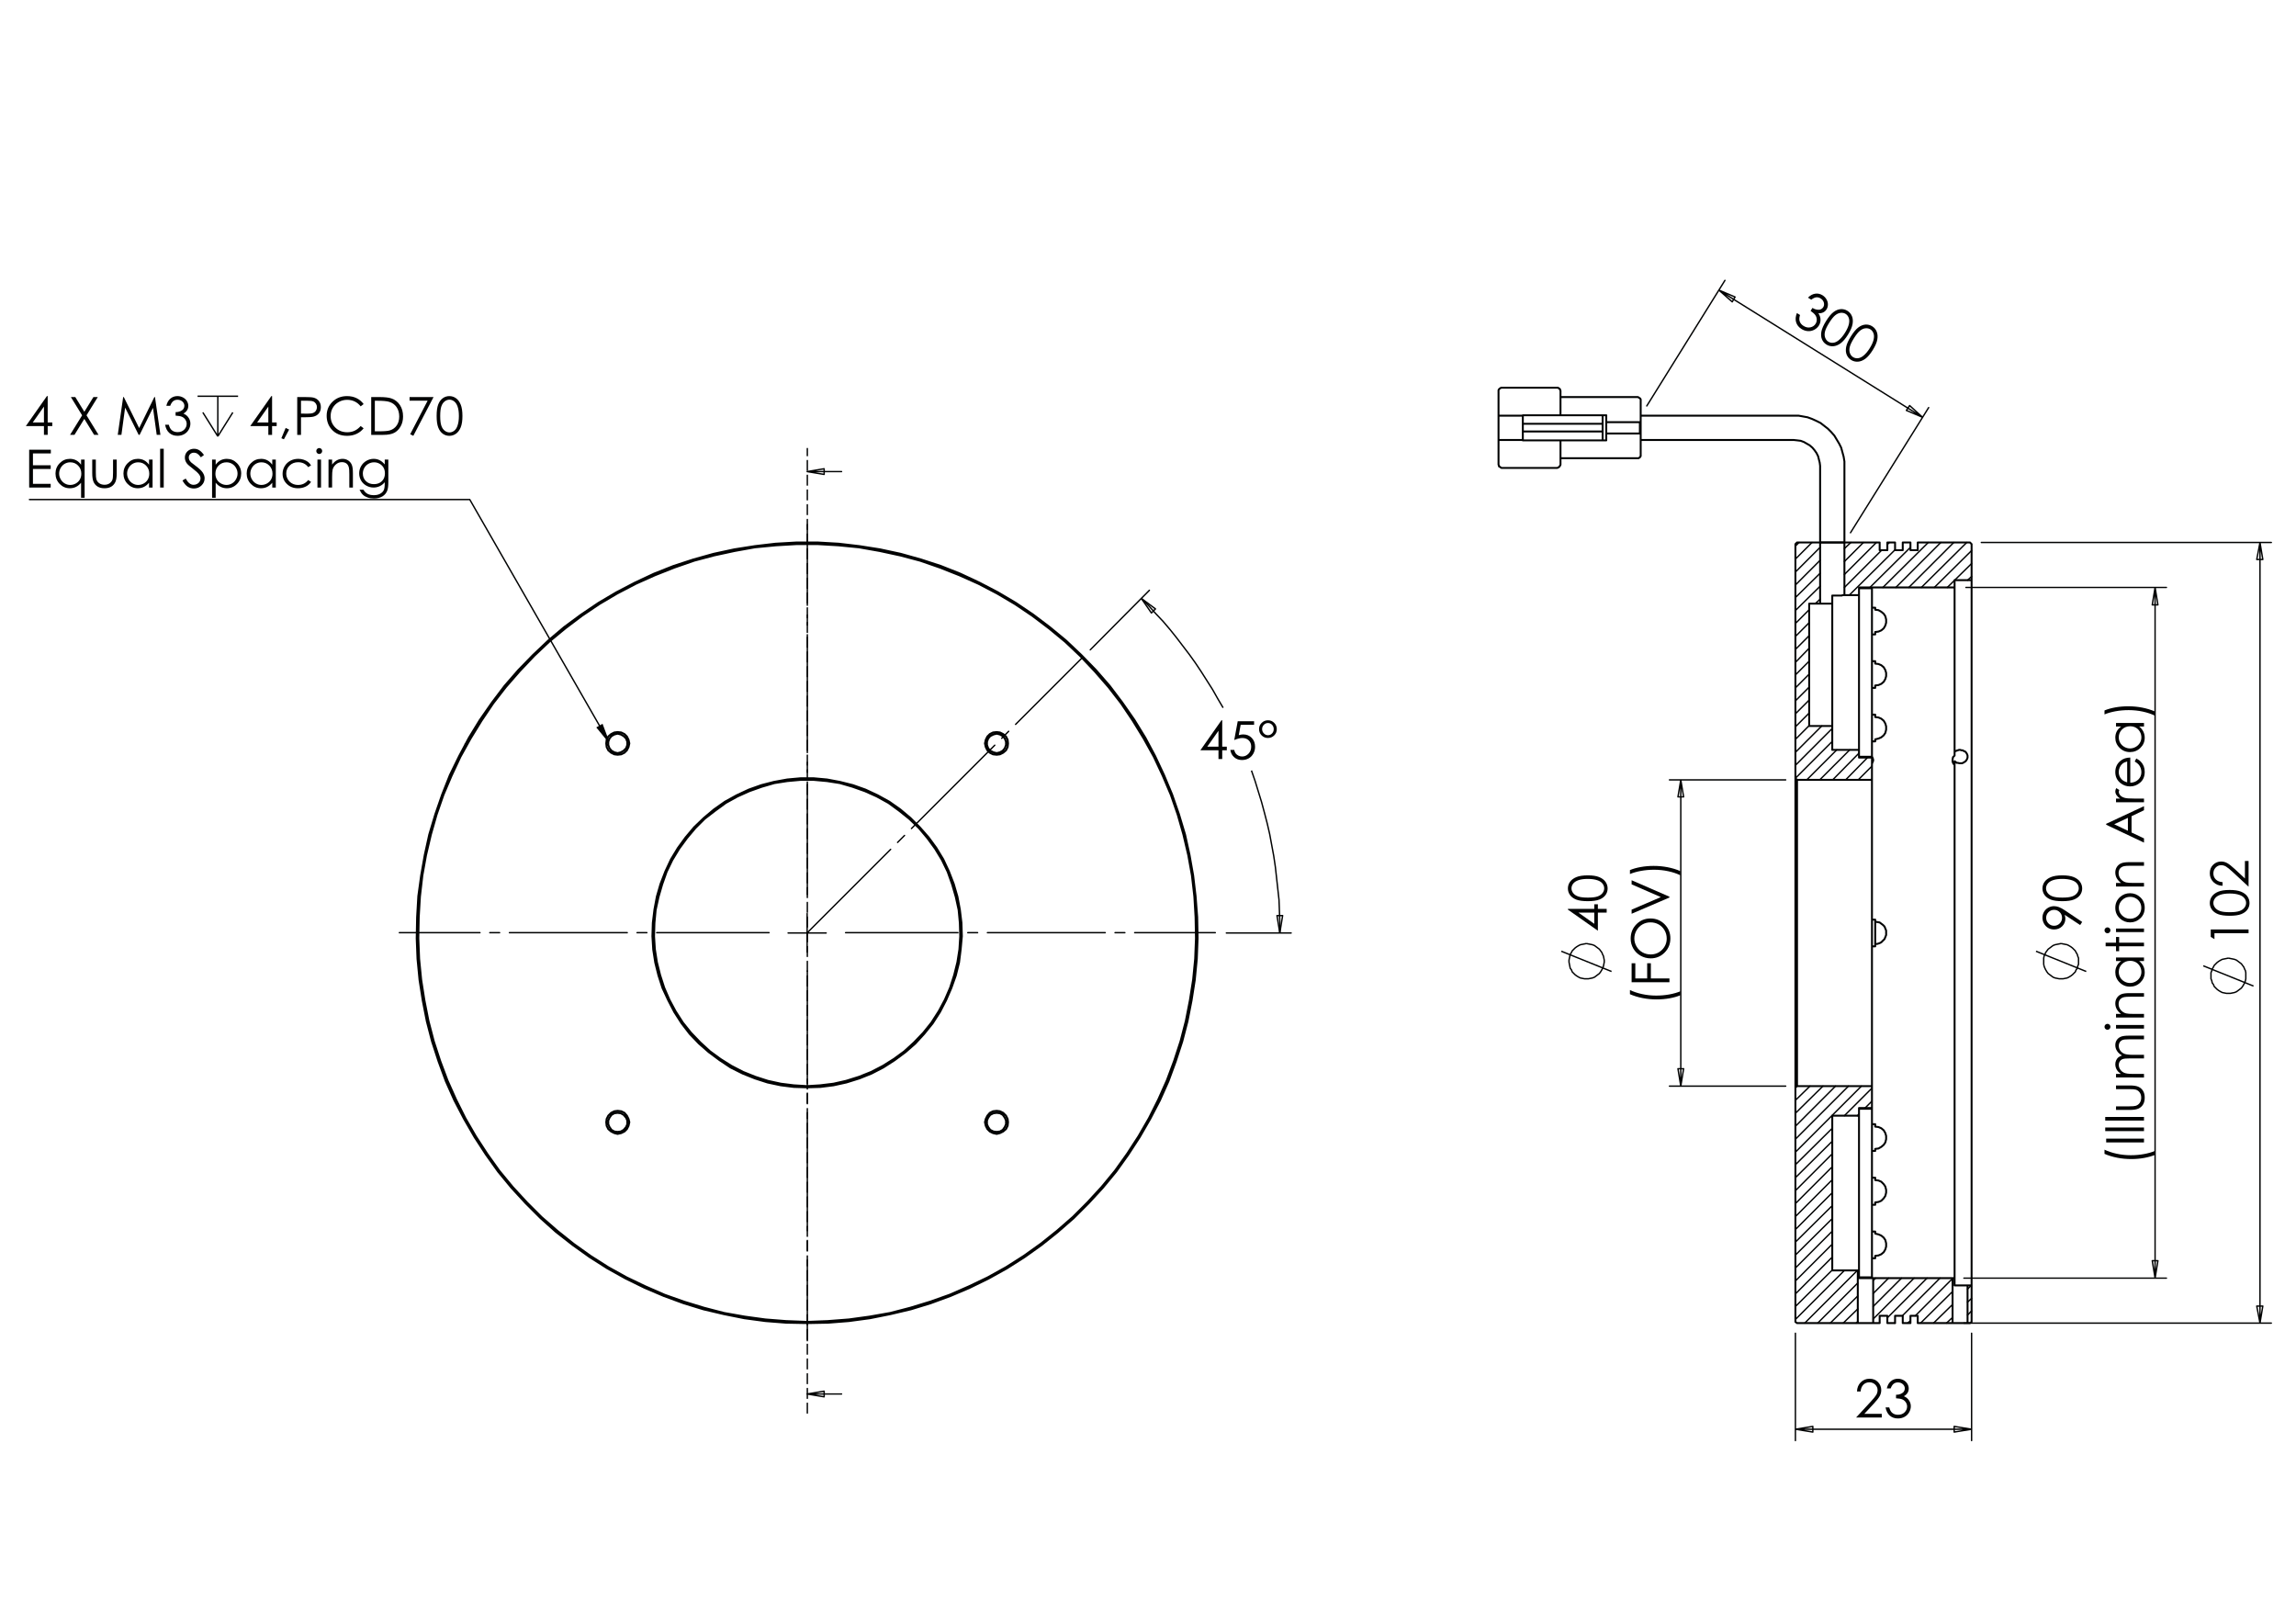 <?xml version="1.0" encoding="utf-8"?>
<!-- Generator: Adobe Illustrator 16.0.0, SVG Export Plug-In . SVG Version: 6.00 Build 0)  -->
<!DOCTYPE svg PUBLIC "-//W3C//DTD SVG 1.1//EN" "http://www.w3.org/Graphics/SVG/1.1/DTD/svg11.dtd">
<svg version="1.1" id="Ebene_1" xmlns="http://www.w3.org/2000/svg" xmlns:xlink="http://www.w3.org/1999/xlink" x="0px" y="0px"
	 width="841.89px" height="595.28px" viewBox="0 0 841.89 595.28" enable-background="new 0 0 841.89 595.28" xml:space="preserve">
<g>
	<path fill="#010202" d="M447.882,264.065h0.281v9.672h1.677v1.32h-1.677v3.224h-1.376v-3.224h-6.634L447.882,264.065z
		 M446.787,273.738v-5.825l-4.106,5.825H446.787z"/>
	<path fill="#010202" d="M459.848,264.414v1.32h-4.926l-0.693,3.782c0.603-0.177,1.145-0.265,1.628-0.265
		c1.262,0,2.302,0.423,3.121,1.268c0.818,0.845,1.229,1.928,1.229,3.248c0,0.911-0.211,1.747-0.632,2.508
		c-0.421,0.76-0.991,1.343-1.71,1.749c-0.72,0.405-1.551,0.608-2.493,0.608c-1.124,0-2.072-0.344-2.846-1.032
		c-0.772-0.688-1.234-1.579-1.385-2.672h1.423c0.106,0.534,0.287,0.968,0.542,1.301c0.254,0.333,0.594,0.602,1.018,0.806
		s0.868,0.306,1.333,0.306c0.911,0,1.693-0.345,2.347-1.035c0.653-0.69,0.979-1.554,0.979-2.589c0-0.935-0.295-1.694-0.886-2.278
		c-0.59-0.584-1.379-0.875-2.365-0.875c-0.816,0-1.806,0.248-2.968,0.745l1.281-6.892H459.848z"/>
	<path fill="#010202" d="M468.168,267.309c0,0.911-0.317,1.68-0.951,2.305c-0.635,0.625-1.404,0.938-2.309,0.938
		c-0.905,0-1.672-0.314-2.3-0.942s-0.942-1.405-0.942-2.329c0-0.886,0.322-1.644,0.966-2.272c0.645-0.628,1.412-0.943,2.305-0.943
		c0.892,0,1.653,0.314,2.284,0.943C467.853,265.637,468.168,266.403,468.168,267.309z M467.047,267.327
		c0-0.638-0.204-1.173-0.612-1.605c-0.408-0.432-0.905-0.648-1.489-0.648c-0.591,0-1.098,0.217-1.521,0.652
		s-0.637,0.962-0.637,1.582c0,0.607,0.214,1.131,0.642,1.572c0.427,0.441,0.93,0.662,1.508,0.662c0.577,0,1.074-0.216,1.488-0.647
		C466.84,268.463,467.047,267.94,467.047,267.327z"/>
</g>
<g>
	<path fill="#010202" d="M17.208,145.211h0.281v9.672h1.677v1.32h-1.677v3.224h-1.376v-3.224H9.479L17.208,145.211z M16.113,154.883
		v-5.825l-4.107,5.825H16.113z"/>
	<path fill="#010202" d="M25.984,145.56h1.62l3.319,5.396l3.338-5.396h1.599l-4.135,6.701l4.408,7.167h-1.62l-3.6-5.852
		l-3.611,5.852h-1.621l4.429-7.158L25.984,145.56z"/>
	<path fill="#010202" d="M43.179,159.427l1.984-13.868h0.226l5.635,11.379l5.582-11.379h0.222l1.995,13.868h-1.358l-1.37-9.917
		l-4.902,9.917h-0.354l-4.96-9.993l-1.362,9.993H43.179z"/>
	<path fill="#010202" d="M62.413,148.774h-1.414c0.258-1.144,0.751-2.023,1.479-2.64c0.729-0.616,1.59-0.924,2.583-0.924
		c0.722,0,1.396,0.165,2.021,0.495c0.625,0.33,1.108,0.774,1.451,1.334c0.342,0.559,0.514,1.144,0.514,1.753
		c0,1.194-0.594,2.14-1.781,2.837c0.666,0.271,1.212,0.667,1.64,1.188c0.603,0.735,0.905,1.559,0.905,2.47
		c0,0.786-0.208,1.535-0.622,2.249s-0.98,1.265-1.696,1.654s-1.517,0.584-2.403,0.584c-1.194,0-2.19-0.344-2.988-1.032
		c-0.798-0.688-1.319-1.698-1.564-3.031h1.357c0.239,0.899,0.581,1.549,1.027,1.952c0.571,0.509,1.3,0.763,2.186,0.763
		c1.005,0,1.813-0.301,2.422-0.905s0.915-1.311,0.915-2.121c0-0.541-0.153-1.046-0.458-1.518c-0.305-0.471-0.713-0.826-1.225-1.065
		c-0.512-0.239-1.305-0.387-2.379-0.443v-1.272c0.635,0,1.212-0.111,1.734-0.334s0.9-0.508,1.136-0.854
		c0.236-0.345,0.354-0.723,0.354-1.131c0-0.603-0.24-1.125-0.721-1.565c-0.48-0.439-1.088-0.66-1.823-0.66
		c-0.597,0-1.112,0.168-1.545,0.504C63.082,147.4,62.714,147.97,62.413,148.774z"/>
</g>
<path fill="none" stroke="#010202" stroke-width="0.51" stroke-miterlimit="10" d="M85.365,151.208l-5.495,8.762 M74.375,151.208
	l5.495,8.762 M79.87,145.267v14.703 M72.444,145.267h14.852"/>
<g>
	<path fill="#010202" d="M99.486,145.217h0.281v9.672h1.678v1.32h-1.678v3.224H98.39v-3.224h-6.636L99.486,145.217z M98.39,154.889
		v-5.825l-4.108,5.825H98.39z"/>
	<path fill="#010202" d="M104.744,156.888l1.272,0.604l-1.914,3.563l-0.933-0.396L104.744,156.888z"/>
	<path fill="#010202" d="M108.985,145.565h2.762c1.584,0,2.652,0.069,3.205,0.208c0.792,0.195,1.439,0.596,1.942,1.202
		c0.502,0.606,0.754,1.369,0.754,2.286c0,0.924-0.245,1.686-0.735,2.286c-0.49,0.6-1.166,1.004-2.026,1.211
		c-0.628,0.151-1.804,0.226-3.525,0.226h-0.99v6.448h-1.386V145.565z M110.371,146.923v4.704l2.347,0.028
		c0.949,0,1.643-0.086,2.083-0.259s0.786-0.452,1.037-0.837c0.251-0.386,0.377-0.817,0.377-1.294c0-0.464-0.126-0.889-0.377-1.274
		c-0.251-0.386-0.583-0.66-0.995-0.823s-1.085-0.245-2.022-0.245H110.371z"/>
	<path fill="#010202" d="M133.333,148.139l-1.093,0.839c-0.604-0.786-1.328-1.381-2.173-1.787s-1.774-0.608-2.786-0.608
		c-1.106,0-2.13,0.266-3.073,0.796c-0.942,0.531-1.673,1.245-2.191,2.14c-0.519,0.896-0.778,1.903-0.778,3.021
		c0,1.69,0.58,3.102,1.739,4.232c1.159,1.131,2.622,1.697,4.388,1.697c1.942,0,3.566-0.761,4.874-2.282l1.093,0.83
		c-0.691,0.88-1.554,1.561-2.587,2.041c-1.034,0.481-2.188,0.721-3.464,0.721c-2.426,0-4.339-0.807-5.74-2.423
		c-1.175-1.363-1.763-3.01-1.763-4.939c0-2.03,0.711-3.738,2.135-5.124s3.207-2.079,5.35-2.079c1.294,0,2.463,0.256,3.506,0.769
		S132.667,147.215,133.333,148.139z"/>
	<path fill="#010202" d="M136.114,159.433v-13.868h2.875c2.074,0,3.579,0.167,4.515,0.5c1.345,0.471,2.396,1.288,3.153,2.451
		c0.757,1.163,1.136,2.548,1.136,4.157c0,1.389-0.3,2.611-0.9,3.667c-0.6,1.056-1.379,1.835-2.337,2.338
		c-0.958,0.503-2.302,0.754-4.03,0.754H136.114z M137.442,158.123h1.603c1.917,0,3.246-0.119,3.987-0.358
		c1.043-0.339,1.863-0.95,2.46-1.832c0.597-0.882,0.896-1.96,0.896-3.235c0-1.337-0.324-2.48-0.971-3.429
		c-0.647-0.948-1.549-1.598-2.705-1.95c-0.867-0.264-2.297-0.396-4.289-0.396h-0.98V158.123z"/>
	<path fill="#010202" d="M150.177,145.565h8.794l-7.418,14.216l-1.148-0.588l6.401-12.308h-6.629V145.565z"/>
	<path fill="#010202" d="M160.103,152.504c0-1.829,0.196-3.243,0.589-4.242c0.393-0.999,0.947-1.756,1.664-2.272
		c0.716-0.515,1.518-0.773,2.403-0.773c0.899,0,1.712,0.259,2.441,0.778s1.306,1.296,1.73,2.333
		c0.424,1.037,0.636,2.429,0.636,4.176c0,1.741-0.209,3.127-0.627,4.158s-0.995,1.809-1.73,2.333
		c-0.735,0.525-1.552,0.787-2.451,0.787c-0.886,0-1.684-0.254-2.394-0.764c-0.71-0.509-1.265-1.268-1.664-2.276
		C160.302,155.733,160.103,154.32,160.103,152.504z M161.413,152.528c0,1.566,0.14,2.75,0.419,3.552
		c0.28,0.802,0.693,1.411,1.24,1.826c0.546,0.415,1.125,0.623,1.734,0.623c0.616,0,1.191-0.203,1.725-0.609
		c0.534-0.405,0.939-1.014,1.216-1.826c0.345-0.987,0.519-2.176,0.519-3.566c0-1.396-0.154-2.54-0.462-3.43
		c-0.308-0.89-0.734-1.541-1.277-1.953c-0.543-0.412-1.117-0.618-1.72-0.618c-0.616,0-1.194,0.206-1.734,0.618
		c-0.541,0.412-0.952,1.019-1.235,1.821C161.555,149.768,161.413,150.955,161.413,152.528z"/>
</g>
<g>
	<path fill="#010202" d="M10.694,164.872h7.948v1.358h-6.562v4.346h6.505v1.357h-6.505v5.449h6.505v1.357h-7.891V164.872z"/>
	<path fill="#010202" d="M31.03,168.483v14.009h-1.301v-5.515c-0.553,0.672-1.173,1.178-1.862,1.518
		c-0.688,0.339-1.441,0.509-2.258,0.509c-1.452,0-2.691-0.526-3.719-1.579c-1.027-1.053-1.541-2.333-1.541-3.842
		c0-1.477,0.518-2.74,1.555-3.79c1.037-1.05,2.285-1.575,3.743-1.575c0.842,0,1.604,0.179,2.286,0.538
		c0.682,0.358,1.281,0.896,1.796,1.612v-1.885H31.03z M25.755,169.492c-0.734,0-1.412,0.181-2.034,0.542s-1.116,0.868-1.483,1.521
		s-0.551,1.343-0.551,2.071c0,0.722,0.185,1.413,0.556,2.072c0.37,0.659,0.868,1.172,1.492,1.54
		c0.625,0.367,1.295,0.551,2.011,0.551c0.722,0,1.406-0.182,2.053-0.546c0.646-0.364,1.144-0.856,1.493-1.478
		c0.348-0.622,0.522-1.321,0.522-2.1c0-1.186-0.391-2.178-1.172-2.976S26.897,169.492,25.755,169.492z"/>
	<path fill="#010202" d="M33.82,168.483h1.32v4.789c0,1.169,0.063,1.974,0.189,2.414c0.189,0.628,0.549,1.125,1.081,1.489
		c0.532,0.365,1.166,0.547,1.902,0.547c0.737,0,1.361-0.178,1.875-0.533c0.513-0.355,0.867-0.822,1.062-1.4
		c0.132-0.396,0.198-1.235,0.198-2.517v-4.789h1.348v5.034c0,1.414-0.165,2.479-0.495,3.196c-0.33,0.716-0.826,1.277-1.489,1.683
		s-1.494,0.608-2.494,0.608s-1.833-0.203-2.503-0.608s-1.169-0.971-1.499-1.697s-0.495-1.818-0.495-3.276V168.483z"/>
	<path fill="#010202" d="M55.946,168.483v10.257h-1.301v-1.763c-0.553,0.672-1.174,1.178-1.862,1.518
		c-0.688,0.339-1.441,0.509-2.258,0.509c-1.452,0-2.691-0.526-3.719-1.579c-1.028-1.053-1.542-2.333-1.542-3.842
		c0-1.477,0.519-2.74,1.556-3.79c1.037-1.05,2.284-1.575,3.743-1.575c0.842,0,1.604,0.179,2.286,0.538
		c0.682,0.358,1.28,0.896,1.796,1.612v-1.885H55.946z M50.672,169.492c-0.734,0-1.413,0.181-2.034,0.542s-1.116,0.868-1.483,1.521
		c-0.368,0.653-0.551,1.343-0.551,2.071c0,0.722,0.185,1.413,0.555,2.072c0.371,0.659,0.868,1.172,1.493,1.54
		s1.295,0.551,2.01,0.551c0.722,0,1.406-0.182,2.053-0.546c0.646-0.364,1.144-0.856,1.492-1.478s0.523-1.321,0.523-2.1
		c0-1.186-0.391-2.178-1.172-2.976C52.776,169.89,51.814,169.492,50.672,169.492z"/>
	<path fill="#010202" d="M58.718,164.523h1.32v14.216h-1.32V164.523z"/>
	<path fill="#010202" d="M66.91,176.157l1.179-0.707c0.83,1.527,1.788,2.291,2.875,2.291c0.465,0,0.901-0.108,1.31-0.325
		s0.72-0.507,0.934-0.872c0.213-0.364,0.32-0.75,0.32-1.159c0-0.465-0.157-0.921-0.471-1.367c-0.434-0.616-1.226-1.357-2.376-2.225
		c-1.156-0.874-1.876-1.505-2.159-1.895c-0.49-0.653-0.735-1.36-0.735-2.121c0-0.604,0.145-1.153,0.434-1.65
		c0.289-0.496,0.696-0.888,1.221-1.173c0.525-0.286,1.095-0.429,1.711-0.429c0.653,0,1.265,0.162,1.833,0.485
		c0.569,0.324,1.17,0.919,1.805,1.787l-1.131,0.858c-0.521-0.691-0.966-1.147-1.334-1.367c-0.368-0.22-0.768-0.33-1.202-0.33
		c-0.56,0-1.017,0.169-1.372,0.509c-0.355,0.339-0.532,0.758-0.532,1.254c0,0.302,0.063,0.594,0.188,0.877
		c0.125,0.283,0.355,0.591,0.688,0.924c0.182,0.176,0.779,0.638,1.792,1.386c1.2,0.886,2.023,1.675,2.47,2.366
		s0.669,1.386,0.669,2.083c0,1.005-0.382,1.879-1.146,2.621c-0.764,0.742-1.692,1.112-2.786,1.112c-0.842,0-1.606-0.225-2.291-0.674
		S67.488,177.212,66.91,176.157z"/>
	<path fill="#010202" d="M77.762,168.483h1.32v1.885c0.521-0.716,1.121-1.253,1.799-1.612c0.678-0.358,1.435-0.538,2.27-0.538
		c1.457,0,2.703,0.525,3.739,1.575c1.036,1.049,1.554,2.313,1.554,3.79c0,1.508-0.513,2.789-1.54,3.842
		c-1.026,1.053-2.265,1.579-3.715,1.579c-0.816,0-1.566-0.17-2.251-0.509c-0.684-0.339-1.303-0.845-1.855-1.518v5.515h-1.32V168.483
		z M83.041,169.492c-1.142,0-2.103,0.398-2.883,1.196c-0.781,0.797-1.171,1.79-1.171,2.976c0,0.779,0.174,1.479,0.522,2.1
		c0.348,0.622,0.846,1.114,1.495,1.478c0.649,0.364,1.334,0.546,2.055,0.546c0.708,0,1.375-0.184,1.999-0.551
		c0.624-0.367,1.121-0.88,1.491-1.54c0.37-0.659,0.555-1.35,0.555-2.072c0-0.728-0.184-1.418-0.55-2.071s-0.86-1.16-1.481-1.521
		C84.452,169.672,83.774,169.492,83.041,169.492z"/>
	<path fill="#010202" d="M101.132,168.483v10.257h-1.301v-1.763c-0.553,0.672-1.174,1.178-1.862,1.518
		c-0.688,0.339-1.441,0.509-2.258,0.509c-1.452,0-2.691-0.526-3.719-1.579c-1.028-1.053-1.542-2.333-1.542-3.842
		c0-1.477,0.519-2.74,1.556-3.79c1.037-1.05,2.284-1.575,3.743-1.575c0.842,0,1.604,0.179,2.286,0.538
		c0.682,0.358,1.28,0.896,1.796,1.612v-1.885H101.132z M95.857,169.492c-0.734,0-1.413,0.181-2.034,0.542s-1.116,0.868-1.483,1.521
		c-0.368,0.653-0.551,1.343-0.551,2.071c0,0.722,0.185,1.413,0.555,2.072c0.371,0.659,0.868,1.172,1.493,1.54
		s1.295,0.551,2.01,0.551c0.722,0,1.406-0.182,2.053-0.546c0.646-0.364,1.144-0.856,1.492-1.478s0.523-1.321,0.523-2.1
		c0-1.186-0.391-2.178-1.172-2.976C97.962,169.89,97,169.492,95.857,169.492z"/>
	<path fill="#010202" d="M114.057,170.613l-1.047,0.651c-0.904-1.201-2.137-1.801-3.701-1.801c-1.249,0-2.287,0.402-3.112,1.206
		c-0.826,0.803-1.238,1.779-1.238,2.928c0,0.747,0.19,1.45,0.57,2.109c0.379,0.659,0.901,1.171,1.563,1.535
		c0.662,0.364,1.404,0.546,2.227,0.546c1.506,0,2.737-0.6,3.691-1.801l1.047,0.688c-0.49,0.738-1.149,1.311-1.975,1.718
		c-0.827,0.407-1.768,0.611-2.824,0.611c-1.622,0-2.966-0.516-4.035-1.546c-1.069-1.031-1.603-2.284-1.603-3.761
		c0-0.993,0.25-1.916,0.75-2.767c0.5-0.852,1.187-1.516,2.06-1.994s1.851-0.717,2.932-0.717c0.679,0,1.334,0.104,1.965,0.312
		c0.632,0.207,1.167,0.478,1.607,0.811S113.749,170.098,114.057,170.613z"/>
	<path fill="#010202" d="M117.05,164.259c0.3,0,0.557,0.107,0.77,0.321c0.212,0.214,0.319,0.471,0.319,0.773
		c0,0.295-0.106,0.55-0.319,0.764c-0.213,0.214-0.47,0.32-0.77,0.32c-0.294,0-0.547-0.106-0.76-0.32
		c-0.213-0.213-0.319-0.468-0.319-0.764c0-0.302,0.106-0.559,0.319-0.773S116.756,164.259,117.05,164.259z M116.396,168.483h1.32
		v10.257h-1.32V168.483z"/>
	<path fill="#010202" d="M120.458,168.483h1.32v1.838c0.528-0.704,1.112-1.23,1.753-1.579s1.339-0.523,2.093-0.523
		c0.767,0,1.447,0.195,2.042,0.584c0.594,0.39,1.032,0.915,1.315,1.575c0.283,0.66,0.424,1.688,0.424,3.083v5.279h-1.32v-4.893
		c0-1.182-0.049-1.97-0.147-2.366c-0.153-0.679-0.446-1.189-0.88-1.532c-0.434-0.342-1-0.514-1.697-0.514
		c-0.798,0-1.514,0.264-2.145,0.792c-0.632,0.528-1.048,1.182-1.25,1.961c-0.125,0.509-0.188,1.439-0.188,2.791v3.761h-1.32V168.483
		z"/>
	<path fill="#010202" d="M141.076,168.483h1.32v8.173c0,1.439-0.125,2.492-0.377,3.158c-0.346,0.943-0.946,1.668-1.801,2.178
		c-0.854,0.509-1.882,0.764-3.083,0.764c-0.88,0-1.67-0.125-2.371-0.374s-1.271-0.583-1.711-1.002
		c-0.44-0.419-0.846-1.032-1.216-1.839h1.433c0.39,0.679,0.894,1.182,1.51,1.508c0.616,0.327,1.381,0.49,2.293,0.49
		c0.9,0,1.66-0.167,2.28-0.502c0.62-0.335,1.062-0.757,1.326-1.264c0.264-0.507,0.396-1.327,0.396-2.457v-0.528
		c-0.497,0.629-1.104,1.111-1.821,1.447c-0.717,0.336-1.479,0.504-2.284,0.504c-0.944,0-1.831-0.234-2.661-0.702
		s-1.472-1.099-1.925-1.89c-0.453-0.792-0.679-1.663-0.679-2.611c0-0.949,0.236-1.834,0.708-2.654
		c0.472-0.82,1.125-1.469,1.958-1.947c0.833-0.478,1.712-0.717,2.637-0.717c0.768,0,1.483,0.159,2.147,0.476
		c0.664,0.318,1.304,0.841,1.92,1.57V168.483z M137.183,169.492c-0.748,0-1.442,0.181-2.083,0.542
		c-0.641,0.361-1.144,0.861-1.508,1.499c-0.364,0.638-0.547,1.328-0.547,2.069c0,1.125,0.377,2.055,1.131,2.791
		c0.754,0.735,1.731,1.103,2.932,1.103c1.213,0,2.188-0.364,2.927-1.093c0.738-0.729,1.107-1.688,1.107-2.875
		c0-0.773-0.169-1.462-0.509-2.069c-0.339-0.606-0.82-1.085-1.442-1.438S137.899,169.492,137.183,169.492z"/>
</g>
<path fill="none" stroke="#010202" stroke-width="0.51" stroke-miterlimit="10" d="M826.308,361.504l-18.417-7.425 M817.1,351.256
	l-0.743,0.148l-0.743,0.148l-0.742,0.151l-0.593,0.295l-0.742,0.447l-0.596,0.443l-0.444,0.447l-0.595,0.595l-0.298,0.594
	l-0.445,0.741l-0.146,0.594l-0.298,0.742v0.743v0.741v0.743l0.298,0.742l0.146,0.744l0.445,0.594l0.298,0.742l0.595,0.595
	l0.444,0.445l0.596,0.446l0.742,0.445l0.593,0.297l0.742,0.148l0.743,0.148h0.743h0.742l0.743-0.148l0.742-0.148l0.742-0.297
	l0.596-0.445l0.593-0.446l0.595-0.445l0.444-0.595l0.445-0.742l0.298-0.594l0.298-0.744l0.147-0.742v-0.743v-0.741v-0.743
	l-0.147-0.742l-0.298-0.594l-0.298-0.741l-0.445-0.594l-0.444-0.595l-0.595-0.447l-0.593-0.443l-0.596-0.447l-0.742-0.295
	l-0.742-0.151l-0.743-0.148L817.1,351.256"/>
<g>
	<path fill="#010202" d="M810.629,343.477v-2.725h13.867v1.376h-12.51v2.178L810.629,343.477z"/>
	<path fill="#010202" d="M817.567,335.737c-1.829,0-3.243-0.196-4.242-0.59c-1-0.393-1.757-0.947-2.272-1.663
		c-0.515-0.717-0.772-1.519-0.772-2.404c0-0.898,0.259-1.713,0.777-2.441c0.519-0.729,1.296-1.306,2.333-1.729
		c1.037-0.425,2.43-0.637,4.177-0.637c1.74,0,3.126,0.209,4.157,0.627c1.03,0.418,1.809,0.994,2.333,1.729s0.787,1.553,0.787,2.451
		c0,0.886-0.254,1.685-0.764,2.395c-0.509,0.71-1.268,1.265-2.276,1.664C820.796,335.537,819.384,335.737,817.567,335.737z
		 M817.591,334.427c1.566,0,2.75-0.14,3.552-0.42c0.802-0.279,1.411-0.692,1.826-1.239s0.622-1.125,0.622-1.734
		c0-0.616-0.202-1.191-0.608-1.726c-0.405-0.534-1.014-0.939-1.825-1.216c-0.987-0.346-2.177-0.519-3.566-0.519
		c-1.396,0-2.54,0.154-3.43,0.462s-1.541,0.734-1.953,1.277c-0.412,0.544-0.618,1.117-0.618,1.721c0,0.616,0.206,1.193,0.618,1.734
		c0.412,0.54,1.02,0.952,1.821,1.234C814.831,334.285,816.019,334.427,817.591,334.427z"/>
	<path fill="#010202" d="M814.965,323.416v1.329c-1.367-0.037-2.489-0.494-3.368-1.371c-0.878-0.877-1.316-1.959-1.316-3.248
		c0-1.275,0.411-2.308,1.235-3.097c0.823-0.788,1.795-1.183,2.914-1.183c0.786,0,1.523,0.188,2.212,0.564s1.62,1.105,2.796,2.19
		l3.72,3.454v-6.397h1.339v9.417l-5.726-5.298c-1.151-1.074-2.005-1.773-2.562-2.098c-0.557-0.323-1.144-0.485-1.76-0.485
		c-0.78,0-1.451,0.291-2.015,0.872c-0.563,0.582-0.845,1.293-0.845,2.136c0,0.886,0.296,1.623,0.887,2.21
		C813.067,323,813.896,323.335,814.965,323.416z"/>
</g>
<path fill="none" stroke="#010202" stroke-width="0.51" stroke-miterlimit="10" d="M764.971,356.158l-18.416-7.426 M755.763,345.91
	l-0.743,0.148l-0.741,0.148l-0.743,0.149l-0.743,0.297l-0.595,0.445l-0.592,0.446l-0.596,0.445l-0.444,0.593l-0.446,0.594
	l-0.298,0.743l-0.297,0.595l-0.147,0.741v0.743v0.742v0.743l0.147,0.742l0.297,0.743l0.298,0.594l0.446,0.744l0.444,0.594
	l0.596,0.444l0.592,0.447l0.595,0.443l0.743,0.298l0.743,0.148l0.741,0.147h0.743h0.742l0.743-0.147l0.743-0.148l0.593-0.298
	l0.744-0.443l0.593-0.447l0.445-0.444l0.595-0.594l0.297-0.744l0.445-0.594l0.147-0.743l0.298-0.742v-0.743v-0.742v-0.743
	l-0.298-0.741l-0.147-0.595l-0.445-0.743l-0.297-0.594l-0.595-0.593l-0.445-0.445l-0.593-0.446l-0.744-0.445l-0.593-0.297
	l-0.743-0.149l-0.743-0.148L755.763,345.91"/>
<g>
	<path fill="#010202" d="M763.486,337.996l-0.735,1.141l-5.679-3.752c0.166,0.503,0.249,0.975,0.249,1.415
		c0,1.103-0.397,2.038-1.192,2.807s-1.774,1.152-2.937,1.152c-0.799,0-1.519-0.185-2.159-0.556c-0.642-0.371-1.153-0.897-1.537-1.58
		c-0.383-0.682-0.574-1.413-0.574-2.192c0-0.767,0.185-1.476,0.556-2.126c0.371-0.651,0.89-1.162,1.556-1.533
		c0.666-0.37,1.376-0.556,2.131-0.556c0.571,0,1.17,0.114,1.796,0.344c0.625,0.229,1.378,0.64,2.258,1.23L763.486,337.996z
		 M756.104,336.48c0-0.813-0.284-1.502-0.853-2.067c-0.569-0.566-1.256-0.849-2.06-0.849c-0.805,0-1.491,0.284-2.061,0.853
		c-0.568,0.569-0.853,1.26-0.853,2.07c0,0.805,0.284,1.491,0.853,2.061c0.569,0.569,1.256,0.854,2.061,0.854
		c0.804,0,1.49-0.285,2.06-0.855C755.82,337.976,756.104,337.287,756.104,336.48z"/>
	<path fill="#010202" d="M756.209,330.386c-1.829,0-3.243-0.196-4.242-0.589c-1-0.393-1.757-0.948-2.272-1.665
		c-0.515-0.716-0.772-1.518-0.772-2.404c0-0.898,0.259-1.713,0.777-2.442s1.296-1.306,2.333-1.73
		c1.037-0.424,2.43-0.637,4.177-0.637c1.74,0,3.126,0.209,4.157,0.627c1.03,0.419,1.809,0.995,2.333,1.73
		c0.524,0.736,0.787,1.554,0.787,2.452c0,0.887-0.254,1.685-0.764,2.396c-0.509,0.71-1.268,1.265-2.276,1.664
		S758.025,330.386,756.209,330.386z M756.232,329.075c1.566,0,2.75-0.14,3.552-0.42c0.802-0.279,1.411-0.692,1.826-1.239
		s0.622-1.126,0.622-1.735c0-0.616-0.202-1.191-0.608-1.726c-0.405-0.534-1.014-0.94-1.825-1.217
		c-0.987-0.346-2.177-0.519-3.566-0.519c-1.396,0-2.54,0.154-3.43,0.462c-0.89,0.309-1.541,0.734-1.953,1.278
		c-0.412,0.543-0.618,1.117-0.618,1.721c0,0.616,0.206,1.194,0.618,1.735c0.412,0.54,1.02,0.952,1.821,1.235
		C753.473,328.934,754.66,329.075,756.232,329.075z"/>
</g>
<g>
	<path fill="#010202" d="M771.672,423.015v-1.527c1.264,0.616,2.737,1.109,4.422,1.479c1.685,0.371,3.422,0.557,5.213,0.557
		c1.659,0,3.259-0.14,4.799-0.42c1.539-0.279,2.894-0.664,4.063-1.154v1.451c-1.118,0.466-2.436,0.837-3.949,1.113
		c-1.515,0.276-3.093,0.414-4.732,0.414c-1.767,0-3.487-0.163-5.162-0.49C774.649,424.111,773.099,423.637,771.672,423.015z"/>
	<path fill="#010202" d="M772.285,418.829v-1.386h13.867v1.386H772.285z"/>
	<path fill="#010202" d="M771.937,414.681v-1.32h14.216v1.32H771.937z"/>
	<path fill="#010202" d="M771.937,410.815v-1.32h14.216v1.32H771.937z"/>
	<path fill="#010202" d="M775.896,406.922v-1.32h4.789c1.169,0,1.974-0.063,2.413-0.188c0.629-0.189,1.125-0.549,1.49-1.081
		c0.364-0.532,0.546-1.166,0.546-1.902s-0.177-1.361-0.532-1.874c-0.355-0.514-0.821-0.867-1.4-1.063
		c-0.396-0.132-1.234-0.198-2.517-0.198h-4.789v-1.349h5.034c1.414,0,2.479,0.165,3.195,0.495c0.717,0.33,1.278,0.826,1.684,1.489
		c0.405,0.664,0.607,1.495,0.607,2.494s-0.202,1.834-0.607,2.503s-0.972,1.169-1.697,1.499s-1.817,0.495-3.276,0.495H775.896z"/>
	<path fill="#010202" d="M775.896,395.024v-1.32h1.772c-0.653-0.459-1.132-0.931-1.433-1.416c-0.402-0.667-0.604-1.368-0.604-2.104
		c0-0.497,0.098-0.969,0.292-1.416c0.195-0.446,0.454-0.812,0.777-1.095c0.324-0.283,0.787-0.528,1.391-0.736
		c-0.804-0.438-1.415-0.987-1.833-1.646s-0.627-1.367-0.627-2.126c0-0.708,0.179-1.334,0.537-1.876
		c0.358-0.543,0.857-0.945,1.499-1.209c0.641-0.263,1.603-0.395,2.885-0.395h5.6v1.348h-5.6c-1.1,0-1.855,0.079-2.268,0.235
		c-0.411,0.156-0.743,0.424-0.994,0.804c-0.252,0.379-0.377,0.831-0.377,1.357c0,0.639,0.188,1.223,0.565,1.752
		c0.377,0.53,0.88,0.917,1.508,1.161c0.629,0.244,1.679,0.366,3.149,0.366h4.016v1.319h-5.251c-1.238,0-2.079,0.077-2.521,0.231
		c-0.443,0.154-0.799,0.423-1.065,0.806c-0.268,0.384-0.4,0.84-0.4,1.367c0,0.61,0.184,1.181,0.551,1.711
		c0.368,0.531,0.863,0.924,1.485,1.179s1.574,0.382,2.856,0.382h4.346v1.32H775.896z"/>
	<path fill="#010202" d="M771.672,376.447c0-0.301,0.107-0.558,0.32-0.77c0.214-0.213,0.472-0.319,0.773-0.319
		c0.296,0,0.55,0.106,0.764,0.319c0.214,0.212,0.32,0.469,0.32,0.77c0,0.294-0.106,0.548-0.32,0.76
		c-0.214,0.213-0.468,0.319-0.764,0.319c-0.302,0-0.56-0.106-0.773-0.319C771.779,376.995,771.672,376.741,771.672,376.447z
		 M775.896,377.103v-1.32h10.257v1.32H775.896z"/>
	<path fill="#010202" d="M775.896,373.039v-1.32h1.838c-0.703-0.527-1.229-1.112-1.579-1.753c-0.349-0.642-0.522-1.339-0.522-2.093
		c0-0.767,0.194-1.447,0.584-2.041c0.39-0.595,0.915-1.032,1.574-1.315c0.66-0.283,1.688-0.425,3.083-0.425h5.279v1.32h-4.893
		c-1.182,0-1.971,0.049-2.366,0.146c-0.679,0.153-1.189,0.446-1.532,0.881c-0.343,0.434-0.514,0.999-0.514,1.696
		c0,0.799,0.264,1.514,0.792,2.146c0.527,0.632,1.182,1.048,1.961,1.249c0.509,0.126,1.439,0.188,2.79,0.188h3.762v1.32H775.896z"/>
	<path fill="#010202" d="M775.896,351.044h10.257v1.301h-1.763c0.673,0.554,1.178,1.174,1.518,1.862s0.509,1.441,0.509,2.258
		c0,1.452-0.526,2.691-1.579,3.72c-1.053,1.027-2.333,1.541-3.841,1.541c-1.478,0-2.74-0.519-3.79-1.556s-1.574-2.284-1.574-3.742
		c0-0.843,0.179-1.604,0.537-2.286c0.358-0.683,0.896-1.281,1.612-1.797h-1.886V351.044z M776.904,356.319
		c0,0.734,0.181,1.412,0.541,2.033c0.361,0.622,0.868,1.116,1.521,1.483c0.652,0.367,1.343,0.551,2.071,0.551
		c0.722,0,1.412-0.185,2.071-0.556c0.659-0.37,1.173-0.867,1.54-1.492s0.551-1.295,0.551-2.011c0-0.722-0.182-1.406-0.546-2.053
		s-0.857-1.144-1.479-1.492s-1.321-0.522-2.1-0.522c-1.187,0-2.179,0.391-2.976,1.172
		C777.303,354.214,776.904,355.177,776.904,356.319z"/>
	<path fill="#010202" d="M772.087,346.924v-1.319h3.809v-2.093h1.141v2.093h9.116v1.319h-9.116v1.801h-1.141v-1.801H772.087z"/>
	<path fill="#010202" d="M771.672,341.074c0-0.301,0.107-0.558,0.32-0.77c0.214-0.213,0.472-0.319,0.773-0.319
		c0.296,0,0.55,0.106,0.764,0.319c0.214,0.212,0.32,0.469,0.32,0.77c0,0.294-0.106,0.548-0.32,0.76
		c-0.214,0.213-0.468,0.319-0.764,0.319c-0.302,0-0.56-0.106-0.773-0.319C771.779,341.622,771.672,341.368,771.672,341.074z
		 M775.896,341.729v-1.32h10.257v1.32H775.896z"/>
	<path fill="#010202" d="M775.632,332.811c0-1.58,0.571-2.89,1.716-3.929c1.043-0.944,2.278-1.416,3.704-1.416
		c1.434,0,2.686,0.499,3.757,1.496c1.072,0.998,1.607,2.281,1.607,3.849c0,1.574-0.535,2.86-1.607,3.858
		c-1.071,0.998-2.323,1.497-3.757,1.497c-1.42,0-2.651-0.473-3.695-1.417C776.207,335.71,775.632,334.397,775.632,332.811z
		 M776.923,332.815c0,1.098,0.405,2.041,1.217,2.829c0.811,0.788,1.791,1.183,2.94,1.183c0.742,0,1.434-0.18,2.074-0.539
		c0.642-0.359,1.136-0.846,1.485-1.457c0.349-0.612,0.522-1.284,0.522-2.016s-0.174-1.403-0.522-2.015
		c-0.35-0.612-0.844-1.098-1.485-1.457c-0.641-0.359-1.332-0.54-2.074-0.54c-1.149,0-2.13,0.396-2.94,1.188
		C777.328,330.783,776.923,331.725,776.923,332.815z"/>
	<path fill="#010202" d="M775.896,325.024v-1.32h1.838c-0.703-0.527-1.229-1.112-1.579-1.753c-0.349-0.642-0.522-1.339-0.522-2.093
		c0-0.767,0.194-1.447,0.584-2.041c0.39-0.595,0.915-1.032,1.574-1.315c0.66-0.283,1.688-0.425,3.083-0.425h5.279v1.32h-4.893
		c-1.182,0-1.971,0.049-2.366,0.146c-0.679,0.153-1.189,0.446-1.532,0.881c-0.343,0.434-0.514,0.999-0.514,1.696
		c0,0.799,0.264,1.514,0.792,2.146c0.527,0.632,1.182,1.048,1.961,1.249c0.509,0.126,1.439,0.188,2.79,0.188h3.762v1.32H775.896z"/>
	<path fill="#010202" d="M772.285,302.021l13.867-6.467v1.497l-4.563,2.181v5.974l4.563,2.161v1.546l-13.867-6.552V302.021z
		 M775.231,302.195l5.02,2.377v-4.741L775.231,302.195z"/>
	<path fill="#010202" d="M775.896,294.12v-1.348h1.499c-0.591-0.402-1.032-0.826-1.324-1.272c-0.293-0.446-0.438-0.911-0.438-1.396
		c0-0.364,0.116-0.754,0.349-1.169l1.112,0.688c-0.119,0.276-0.179,0.509-0.179,0.697c0,0.44,0.181,0.864,0.542,1.273
		s0.922,0.72,1.683,0.933c0.584,0.164,1.766,0.245,3.545,0.245h3.469v1.348H775.896z"/>
	<path fill="#010202" d="M782.749,279.178l0.585-1.112c0.716,0.365,1.294,0.786,1.734,1.264c0.439,0.479,0.774,1.016,1.004,1.614
		s0.344,1.274,0.344,2.029c0,1.673-0.548,2.982-1.645,3.925c-1.097,0.944-2.337,1.416-3.72,1.416c-1.301,0-2.46-0.399-3.479-1.198
		c-1.294-1.013-1.941-2.368-1.941-4.067c0-1.749,0.663-3.146,1.989-4.189c0.937-0.742,2.105-1.12,3.507-1.132v9.229
		c1.191-0.025,2.168-0.406,2.93-1.142s1.143-1.646,1.143-2.728c0-0.522-0.091-1.03-0.272-1.524c-0.182-0.494-0.423-0.914-0.723-1.26
		C783.904,279.955,783.419,279.581,782.749,279.178z M779.987,279.178c-0.704,0.176-1.267,0.433-1.688,0.77
		c-0.421,0.336-0.761,0.782-1.019,1.335c-0.258,0.554-0.387,1.136-0.387,1.746c0,1.007,0.324,1.873,0.972,2.596
		c0.471,0.528,1.178,0.928,2.121,1.199V279.178z"/>
	<path fill="#010202" d="M775.896,265.045h10.257v1.301h-1.763c0.673,0.553,1.178,1.174,1.518,1.862
		c0.34,0.688,0.509,1.441,0.509,2.258c0,1.452-0.526,2.692-1.579,3.719c-1.053,1.028-2.333,1.542-3.841,1.542
		c-1.478,0-2.74-0.519-3.79-1.556s-1.574-2.284-1.574-3.743c0-0.842,0.179-1.604,0.537-2.286c0.358-0.682,0.896-1.281,1.612-1.796
		h-1.886V265.045z M776.904,270.32c0,0.734,0.181,1.413,0.541,2.034c0.361,0.622,0.868,1.116,1.521,1.483
		c0.652,0.367,1.343,0.551,2.071,0.551c0.722,0,1.412-0.185,2.071-0.555c0.659-0.371,1.173-0.868,1.54-1.493
		s0.551-1.295,0.551-2.011c0-0.722-0.182-1.406-0.546-2.053c-0.364-0.646-0.857-1.144-1.479-1.492
		c-0.621-0.349-1.321-0.523-2.1-0.523c-1.187,0-2.179,0.391-2.976,1.172C777.303,268.216,776.904,269.178,776.904,270.32z"/>
	<path fill="#010202" d="M790.168,260.851v1.527c-1.263-0.622-2.736-1.117-4.421-1.485s-3.422-0.552-5.213-0.552
		c-1.659,0-3.259,0.14-4.799,0.42c-1.54,0.279-2.895,0.665-4.063,1.155v-1.452c1.119-0.471,2.438-0.844,3.955-1.117
		s3.097-0.41,4.737-0.41c1.76,0,3.477,0.163,5.151,0.49C787.19,259.754,788.741,260.229,790.168,260.851z"/>
</g>
<path fill="none" stroke="#010202" stroke-width="0.51" stroke-miterlimit="10" d="M590.911,356.158l-18.417-7.426 M581.702,345.91
	l-0.742,0.148l-0.743,0.148l-0.741,0.149l-0.594,0.297l-0.742,0.445l-0.596,0.446l-0.445,0.445l-0.595,0.593l-0.297,0.594
	l-0.445,0.743l-0.147,0.595l-0.149,0.741l-0.147,0.743v0.742l0.147,0.743l0.149,0.742l0.147,0.743l0.445,0.594l0.297,0.744
	l0.595,0.594l0.445,0.444l0.596,0.447l0.742,0.443l0.594,0.298l0.741,0.148l0.743,0.147h0.742h0.743l0.741-0.147l0.743-0.148
	l0.744-0.298l0.594-0.443l0.592-0.447l0.596-0.444l0.445-0.594l0.446-0.744l0.297-0.594l0.298-0.743l0.147-0.742l0.149-0.743v-0.742
	l-0.149-0.743l-0.147-0.741l-0.298-0.595l-0.297-0.743l-0.446-0.594l-0.445-0.593l-0.596-0.445l-0.592-0.446l-0.594-0.445
	l-0.744-0.297l-0.743-0.149l-0.741-0.148L581.702,345.91"/>
<g>
	<path fill="#010202" d="M574.914,333.479v-0.281h9.672v-1.679h1.32v1.679h3.224v1.377h-3.224v6.639L574.914,333.479z
		 M584.586,334.574h-5.824l5.824,4.109V334.574z"/>
	<path fill="#010202" d="M582.201,330.387c-1.829,0-3.243-0.196-4.242-0.589c-1-0.393-1.757-0.948-2.272-1.665
		c-0.515-0.716-0.772-1.518-0.772-2.404c0-0.898,0.259-1.713,0.777-2.442s1.296-1.306,2.333-1.73
		c1.037-0.424,2.43-0.637,4.177-0.637c1.74,0,3.126,0.209,4.157,0.627c1.03,0.419,1.809,0.995,2.333,1.73
		c0.524,0.736,0.787,1.554,0.787,2.452c0,0.887-0.254,1.685-0.764,2.396c-0.509,0.71-1.268,1.265-2.276,1.664
		S584.018,330.387,582.201,330.387z M582.225,329.076c1.566,0,2.75-0.14,3.552-0.42c0.802-0.279,1.411-0.692,1.826-1.239
		s0.622-1.126,0.622-1.735c0-0.616-0.202-1.191-0.608-1.726c-0.405-0.534-1.014-0.94-1.825-1.217
		c-0.987-0.346-2.177-0.519-3.566-0.519c-1.396,0-2.54,0.154-3.43,0.462c-0.89,0.309-1.541,0.734-1.953,1.278
		c-0.412,0.543-0.618,1.117-0.618,1.721c0,0.616,0.206,1.194,0.618,1.735c0.412,0.54,1.02,0.952,1.821,1.235
		C579.465,328.935,580.652,329.076,582.225,329.076z"/>
</g>
<g>
	<path fill="#010202" d="M597.663,364.489v-1.528c1.264,0.616,2.737,1.11,4.422,1.481s3.422,0.557,5.213,0.557
		c1.659,0,3.259-0.141,4.799-0.42c1.539-0.28,2.894-0.665,4.063-1.156v1.453c-1.118,0.466-2.436,0.836-3.949,1.113
		c-1.515,0.276-3.093,0.415-4.732,0.415c-1.767,0-3.487-0.164-5.162-0.49C600.641,365.587,599.09,365.111,597.663,364.489z"/>
	<path fill="#010202" d="M598.276,360.103v-6.952h1.357v5.565h4.346v-5.565h1.357v5.565h6.807v1.387H598.276z"/>
	<path fill="#010202" d="M597.928,344.127c0-2.102,0.7-3.86,2.102-5.276s3.127-2.124,5.176-2.124c2.03,0,3.752,0.706,5.166,2.119
		s2.121,3.136,2.121,5.168c0,2.058-0.704,3.795-2.111,5.211c-1.408,1.416-3.111,2.124-5.109,2.124c-1.333,0-2.567-0.322-3.705-0.968
		c-1.138-0.645-2.028-1.524-2.673-2.639C598.249,346.629,597.928,345.424,597.928,344.127z M599.275,344.065
		c0,1.027,0.268,2,0.802,2.92c0.535,0.92,1.255,1.638,2.161,2.154c0.905,0.517,1.915,0.774,3.028,0.774
		c1.647,0,3.039-0.571,4.175-1.714c1.136-1.144,1.703-2.521,1.703-4.135c0-1.076-0.262-2.073-0.783-2.99
		c-0.522-0.916-1.236-1.631-2.142-2.145c-0.906-0.514-1.912-0.771-3.02-0.771c-1.101,0-2.096,0.257-2.986,0.771
		c-0.89,0.514-1.602,1.236-2.137,2.168C599.543,342.031,599.275,343.021,599.275,344.065z"/>
	<path fill="#010202" d="M598.276,335.001v-1.51l10.714-4.599l-10.714-4.674v-1.51l13.867,6.037v0.302L598.276,335.001z"/>
	<path fill="#010202" d="M616.159,319.369v1.528c-1.263-0.622-2.736-1.118-4.421-1.485c-1.685-0.368-3.422-0.552-5.213-0.552
		c-1.659,0-3.259,0.14-4.799,0.42c-1.54,0.279-2.895,0.665-4.063,1.155v-1.453c1.119-0.472,2.438-0.844,3.955-1.117
		c1.518-0.274,3.097-0.411,4.737-0.411c1.76,0,3.477,0.164,5.151,0.491S614.732,318.747,616.159,319.369z"/>
</g>
<g>
	<path fill="#010202" d="M682.244,510.149h-1.329c0.038-1.367,0.495-2.489,1.371-3.368c0.876-0.878,1.958-1.316,3.246-1.316
		c1.275,0,2.307,0.411,3.095,1.235c0.789,0.823,1.183,1.795,1.183,2.914c0,0.786-0.188,1.523-0.563,2.212s-1.105,1.62-2.189,2.796
		l-3.453,3.72h6.395v1.339h-9.412l5.295-5.726c1.074-1.151,1.772-2.005,2.097-2.562c0.323-0.557,0.485-1.144,0.485-1.76
		c0-0.78-0.291-1.451-0.872-2.015c-0.581-0.563-1.292-0.845-2.134-0.845c-0.886,0-1.622,0.296-2.21,0.887
		C682.66,508.252,682.325,509.081,682.244,510.149z"/>
	<path fill="#010202" d="M693.258,509.028h-1.414c0.258-1.145,0.751-2.024,1.479-2.64c0.729-0.616,1.589-0.924,2.582-0.924
		c0.722,0,1.396,0.164,2.021,0.494s1.109,0.775,1.451,1.334c0.343,0.56,0.514,1.145,0.514,1.754c0,1.194-0.594,2.14-1.78,2.838
		c0.665,0.27,1.212,0.666,1.639,1.188c0.604,0.735,0.905,1.559,0.905,2.47c0,0.786-0.208,1.535-0.622,2.248
		c-0.415,0.714-0.98,1.266-1.696,1.655s-1.517,0.584-2.402,0.584c-1.193,0-2.189-0.344-2.987-1.032s-1.318-1.698-1.563-3.03h1.356
		c0.238,0.898,0.581,1.549,1.027,1.951c0.571,0.509,1.3,0.764,2.186,0.764c1.005,0,1.813-0.302,2.422-0.905s0.914-1.311,0.914-2.121
		c0-0.54-0.152-1.047-0.457-1.518c-0.305-0.472-0.713-0.826-1.226-1.065c-0.512-0.239-1.305-0.387-2.379-0.443v-1.272
		c0.635,0,1.213-0.111,1.733-0.335c0.521-0.223,0.9-0.507,1.136-0.853s0.354-0.723,0.354-1.132c0-0.604-0.24-1.125-0.721-1.564
		c-0.48-0.44-1.089-0.66-1.823-0.66c-0.597,0-1.112,0.168-1.545,0.504C693.927,507.653,693.559,508.224,693.258,509.028z"/>
</g>
<g>
	<path fill="#010202" d="M664.141,109.872l-1.199-0.748c0.823-0.834,1.708-1.319,2.653-1.456c0.943-0.137,1.837,0.057,2.68,0.583
		c0.612,0.383,1.098,0.879,1.453,1.491c0.355,0.61,0.53,1.244,0.524,1.899c-0.006,0.656-0.17,1.242-0.492,1.76
		c-0.632,1.013-1.637,1.501-3.014,1.464c0.422,0.582,0.676,1.208,0.763,1.876c0.122,0.943-0.058,1.802-0.54,2.575
		c-0.416,0.667-0.99,1.192-1.718,1.578c-0.73,0.385-1.502,0.554-2.315,0.506c-0.814-0.05-1.597-0.308-2.349-0.777
		c-1.013-0.632-1.675-1.451-1.987-2.457c-0.313-1.006-0.221-2.14,0.277-3.4l1.15,0.718c-0.273,0.89-0.327,1.622-0.161,2.199
		c0.216,0.735,0.699,1.336,1.45,1.806c0.853,0.532,1.697,0.704,2.533,0.515c0.838-0.189,1.47-0.628,1.898-1.316
		c0.286-0.458,0.426-0.968,0.416-1.53c-0.008-0.561-0.167-1.079-0.475-1.552c-0.309-0.474-0.903-1.019-1.784-1.636l0.674-1.08
		c0.538,0.336,1.088,0.548,1.648,0.635s1.031,0.045,1.415-0.123c0.383-0.169,0.683-0.426,0.898-0.773
		c0.319-0.512,0.392-1.082,0.217-1.709s-0.574-1.136-1.197-1.525c-0.507-0.316-1.033-0.446-1.578-0.391
		C665.437,109.061,664.822,109.35,664.141,109.872z"/>
	<path fill="#010202" d="M669.596,117.667c0.969-1.552,1.885-2.647,2.746-3.288c0.862-0.64,1.734-0.988,2.615-1.046
		c0.879-0.058,1.695,0.147,2.447,0.617c0.762,0.475,1.316,1.126,1.658,1.952c0.344,0.826,0.423,1.791,0.232,2.895
		c-0.189,1.104-0.746,2.397-1.672,3.879c-0.921,1.477-1.832,2.542-2.731,3.195c-0.901,0.653-1.802,1.008-2.702,1.064
		c-0.902,0.056-1.734-0.154-2.496-0.629c-0.752-0.47-1.294-1.108-1.627-1.916c-0.333-0.808-0.401-1.745-0.206-2.812
		C668.056,120.511,668.635,119.208,669.596,117.667z M670.696,118.38c-0.829,1.329-1.338,2.407-1.525,3.235
		c-0.188,0.829-0.16,1.563,0.084,2.205c0.245,0.642,0.626,1.124,1.143,1.446c0.522,0.326,1.117,0.458,1.784,0.397
		c0.668-0.062,1.334-0.363,1.999-0.905c0.815-0.656,1.591-1.573,2.327-2.752c0.739-1.184,1.214-2.235,1.425-3.153
		c0.209-0.918,0.192-1.696-0.05-2.333c-0.243-0.638-0.62-1.116-1.132-1.435c-0.522-0.326-1.122-0.458-1.799-0.394
		c-0.677,0.063-1.348,0.36-2.011,0.891C672.276,116.114,671.528,117.047,670.696,118.38z"/>
	<path fill="#010202" d="M678.67,123.33c0.969-1.552,1.885-2.648,2.746-3.288c0.862-0.64,1.734-0.989,2.615-1.046
		c0.879-0.059,1.695,0.147,2.447,0.616c0.762,0.475,1.316,1.126,1.658,1.952c0.344,0.825,0.423,1.791,0.232,2.895
		c-0.189,1.104-0.746,2.398-1.672,3.88c-0.921,1.477-1.832,2.542-2.731,3.195c-0.901,0.653-1.802,1.008-2.702,1.064
		c-0.902,0.056-1.734-0.154-2.496-0.629c-0.752-0.469-1.294-1.107-1.627-1.915c-0.332-0.808-0.401-1.745-0.205-2.812
		C677.131,126.174,677.709,124.871,678.67,123.33z M679.771,124.043c-0.829,1.329-1.338,2.407-1.525,3.235
		c-0.188,0.829-0.16,1.563,0.084,2.205c0.245,0.642,0.626,1.124,1.143,1.447c0.522,0.326,1.117,0.458,1.784,0.397
		c0.668-0.062,1.334-0.364,1.999-0.905c0.815-0.655,1.591-1.572,2.327-2.752c0.739-1.185,1.214-2.235,1.425-3.153
		c0.209-0.918,0.192-1.696-0.05-2.333c-0.243-0.638-0.62-1.116-1.132-1.435c-0.522-0.326-1.122-0.458-1.799-0.394
		c-0.677,0.064-1.348,0.36-2.011,0.891C681.351,121.777,680.603,122.71,679.771,124.043z"/>
</g>
<polyline fill="none" stroke="#010202" stroke-width="0.51" stroke-miterlimit="10" points="223.039,271.652 219.029,266.752 
	220.811,265.712 223.039,271.652 "/>
<path fill="none" stroke="#010202" stroke-width="0.51" stroke-miterlimit="10" d="M448.484,259.475l-1.931-3.269l-1.931-3.415
	l-2.079-3.268l-2.078-3.267l-2.08-3.119l-2.228-3.119l-2.376-3.119l-2.376-3.119l-2.377-2.97l-2.525-2.97l-2.674-2.822l-2.523-2.821
	l-2.822-2.821 M469.277,342.049v-4.158l-0.148-4.009l-0.149-4.012l-0.445-4.01l-0.446-4.01l-0.445-4.01l-0.593-4.01l-0.743-4.011
	l-0.743-4.01l-0.891-3.86l-1.04-4.011l-1.039-3.86l-1.188-3.862l-1.188-3.861l-1.337-3.862"/>
<line fill="none" stroke="#010202" stroke-width="0.51" stroke-linecap="round" stroke-linejoin="round" stroke-miterlimit="10" stroke-dasharray="43.2,3.6,3.6,3.6" stroke-dashoffset="2" x1="296.028" y1="327.9" x2="296.028" y2="192.341"/>
<line fill="none" stroke="#010202" stroke-width="0.51" stroke-linecap="round" stroke-linejoin="round" stroke-miterlimit="10" stroke-dasharray="43.2,3.6,3.6,3.6" stroke-dashoffset="2" x1="281.995" y1="341.935" x2="146.436" y2="341.935"/>
<line fill="none" stroke="#010202" stroke-width="0.51" stroke-linecap="round" stroke-linejoin="round" stroke-miterlimit="10" stroke-dasharray="43.2,3.6,3.6,3.6" stroke-dashoffset="2" x1="296.028" y1="355.966" x2="296.028" y2="491.525"/>
<line fill="none" stroke="#010202" stroke-width="0.51" stroke-linecap="round" stroke-linejoin="round" stroke-miterlimit="10" stroke-dasharray="43.2,3.6,3.6,3.6" stroke-dashoffset="2" x1="310.061" y1="341.935" x2="445.619" y2="341.935"/>
<path fill="none" stroke="#010202" stroke-width="0.51" stroke-linecap="round" stroke-linejoin="round" stroke-miterlimit="10" d="
	M302.197,512.1l-6.237-1.041 M302.197,510.021v2.079 M295.96,511.059l6.237-1.038 M308.583,511.059H295.96 M302.197,173.93
	l-6.237-1.04 M302.197,171.851v2.079 M295.96,172.89l6.237-1.039 M308.583,172.89H295.96"/>
<path fill="none" stroke="#010202" stroke-width="0.51" stroke-linecap="round" stroke-linejoin="round" stroke-miterlimit="10" d="
	M295.96,342.049h6.98 M295.96,342.049v6.98 M295.96,342.049h-6.98 M295.96,342.049v-7.129"/>
<line fill="none" stroke="#010202" stroke-width="0.51" stroke-linecap="round" stroke-linejoin="round" stroke-miterlimit="10" stroke-dasharray="3.6,1.8" stroke-dashoffset="1" x1="296.028" y1="164.444" x2="296.028" y2="519.422"/>
<path fill="none" stroke="#010202" stroke-width="0.51" stroke-linecap="round" stroke-linejoin="round" stroke-miterlimit="10" d="
	M172.247,183.138l50.792,88.514 M10.81,183.138h161.437"/>
<line fill="none" stroke="#010202" stroke-width="0.51" stroke-linecap="round" stroke-linejoin="round" stroke-miterlimit="10" stroke-dasharray="43.2,3.6,3.6,3.6" x1="296.028" y1="341.935" x2="396.843" y2="241.118"/>
<path fill="none" stroke="#010202" stroke-width="0.51" stroke-linecap="round" stroke-linejoin="round" stroke-miterlimit="10" d="
	M422.197,224.722l-3.712-5.346 M423.682,223.237l-1.484,1.485 M418.485,219.376l5.197,3.861 M470.315,335.663l-1.038,6.386
	 M468.236,335.663h2.079 M469.277,342.049l-1.041-6.386 M399.772,238.237l21.683-21.832 M449.673,342.049h23.763"/>
<path fill="none" stroke="#010202" stroke-width="0.51" stroke-linecap="round" stroke-linejoin="round" stroke-miterlimit="10" d="
	M635.169,110.663l-4.901-4.308 M636.207,108.881l-1.038,1.782 M630.268,106.355l5.939,2.526 M700.218,148.682l4.752,4.307
	 M699.029,150.465l1.188-1.783 M704.97,152.989l-5.94-2.524 M704.97,152.989l-74.702-46.634 M603.832,148.831l28.664-46.041
	 M678.535,195.316l28.663-45.892"/>
<path fill="none" stroke="#010202" stroke-width="0.51" stroke-linecap="round" stroke-linejoin="round" stroke-miterlimit="10" d="
	M716.555,522.94l6.386,1.04 M716.555,525.02v-2.079 M722.94,523.98l-6.386,1.039 M664.724,525.02l-6.387-1.039 M664.724,522.94
	v2.079 M658.337,523.98l6.387-1.04 M658.337,523.98h64.604 M722.94,488.781v39.356 M658.337,488.781v39.356"/>
<path fill="none" stroke="#010202" stroke-width="0.51" stroke-linecap="round" stroke-linejoin="round" stroke-miterlimit="10" d="
	M617.346,391.802l-1.039,6.385 M615.268,391.802h2.078 M616.307,398.187l-1.039-6.385 M615.268,292.148l1.039-6.237
	 M617.346,292.148h-2.078 M616.307,285.911l1.039,6.237 M616.307,285.911v112.276 M654.772,398.187h-42.624 M654.772,285.911
	h-42.624 M791.259,462.196l-1.04,6.388 M789.179,462.196h2.08 M790.219,468.584l-1.04-6.388 M789.179,221.752l1.04-6.387
	 M791.259,221.752h-2.08 M790.219,215.365l1.04,6.387 M790.219,215.365v253.219 M720.119,468.584h74.257 M720.861,215.365h73.515
	 M829.723,478.832l-1.039,6.236 M827.496,478.832h2.227 M828.684,485.068l-1.188-6.236 M827.496,205.118l1.188-6.238
	 M829.723,205.118h-2.227 M828.684,198.88l1.039,6.238 M828.684,198.88v286.188 M720.119,485.068h112.724 M726.505,198.88h106.338"
	/>
<polyline fill="#010202" points="223.039,271.652 219.029,266.752 220.811,265.712 "/>
<path fill="none" stroke="#010202" stroke-width="0.709" stroke-linecap="round" stroke-linejoin="round" stroke-miterlimit="10" d="
	M226.455,276.107l1.188-0.296l1.04-0.594l0.891-0.891l0.446-1.189v-1.188l-0.446-1.188l-0.891-0.891l-1.04-0.594l-1.188-0.297
	l-1.189,0.297l-1.039,0.594l-0.743,0.891l-0.445,1.188v1.188l0.445,1.189l0.743,0.891l1.039,0.594L226.455,276.107 M365.465,276.107
	l1.188-0.296l1.04-0.594l0.743-0.891l0.445-1.189v-1.188l-0.445-1.188l-0.743-0.891l-1.04-0.594l-1.188-0.297l-1.189,0.297
	l-1.188,0.594l-0.743,0.891l-0.445,1.188v1.188l0.445,1.189l0.743,0.891l1.188,0.594L365.465,276.107 M365.465,414.97l1.188-0.147
	l1.04-0.594l0.743-1.042l0.445-1.038v-1.338l-0.445-1.038l-0.743-1.041l-1.04-0.593l-1.188-0.15l-1.189,0.15l-1.188,0.593
	l-0.743,1.041l-0.445,1.038v1.338l0.445,1.038l0.743,1.042l1.188,0.594L365.465,414.97 M226.455,414.97l1.188-0.147l1.04-0.594
	l0.891-1.042l0.446-1.038v-1.338l-0.446-1.038l-0.891-1.041l-1.04-0.593l-1.188-0.15l-1.189,0.15l-1.039,0.593l-0.743,1.041
	l-0.445,1.038v1.338l0.445,1.038l0.743,1.042l1.039,0.594L226.455,414.97 M295.96,485.068l-7.723-0.148l-7.575-0.595l-7.723-1.037
	l-7.426-1.486l-7.574-1.782l-7.277-2.229l-7.278-2.672l-6.98-2.97l-6.979-3.417l-6.684-3.713l-6.535-4.157l-6.237-4.454l-6.09-4.755
	l-5.643-5.05l-5.495-5.494l-5.198-5.645l-4.901-5.94l-4.456-6.236l-4.159-6.387l-3.861-6.684l-3.564-6.831l-3.118-6.979
	l-2.674-7.278l-2.376-7.277l-1.93-7.427l-1.485-7.573l-1.188-7.573l-0.743-7.725l-0.297-7.573l0.148-7.722l0.445-7.725l1.04-7.573
	l1.336-7.574l1.634-7.426l2.228-7.426l2.524-7.278l2.823-7.128l3.416-6.979l3.564-6.684l4.01-6.535l4.455-6.387l4.605-6.089
	l5.049-5.792l5.346-5.495l5.643-5.347l5.793-4.9l6.237-4.604l6.386-4.307l6.535-3.861l6.832-3.564l6.98-3.269l7.128-2.821
	l7.278-2.376l7.425-2.079l7.574-1.634l7.575-1.188l7.574-0.891l7.722-0.446h7.723l7.723,0.446l7.574,0.891l7.574,1.188l7.575,1.634
	l7.426,2.079l7.277,2.376l7.129,2.821l6.98,3.269l6.832,3.564l6.534,3.861l6.388,4.307l6.088,4.604l5.941,4.9l5.644,5.347
	l5.347,5.495l5.048,5.792l4.605,6.089l4.455,6.387l4.01,6.535l3.563,6.684l3.268,6.979l2.971,7.128l2.525,7.278l2.228,7.426
	l1.634,7.426l1.338,7.574l0.89,7.573l0.595,7.725l0.147,7.722l-0.296,7.573l-0.744,7.725l-1.187,7.573l-1.486,7.573l-1.931,7.427
	l-2.376,7.277l-2.674,7.278l-3.119,6.979l-3.563,6.831l-3.861,6.684l-4.159,6.387l-4.455,6.236l-4.901,5.94l-5.199,5.645
	l-5.495,5.494l-5.793,5.05l-5.94,4.755l-6.237,4.454l-6.535,4.157l-6.683,3.713l-6.98,3.417l-6.981,2.97l-7.277,2.672l-7.277,2.229
	l-7.575,1.782l-7.425,1.486l-7.723,1.037l-7.574,0.595L295.96,485.068 M295.96,398.187l4.752-0.295l4.901-0.595l4.604-1.039
	l4.753-1.485l4.456-1.783l4.307-2.229l4.009-2.523l3.862-2.822l3.564-3.267l3.417-3.564l2.97-3.712l2.672-4.16l2.228-4.157
	l1.931-4.456l1.485-4.604l1.188-4.754l0.743-4.751l0.297-4.754l-0.148-4.898l-0.446-4.755l-1.039-4.752l-1.337-4.603l-1.634-4.605
	l-2.079-4.307l-2.525-4.159l-2.822-3.86l-3.119-3.714l-3.565-3.415l-3.713-2.97l-3.861-2.821L321.504,292l-4.307-1.93l-4.604-1.635
	l-4.604-1.336l-4.753-0.742l-4.9-0.445h-4.752l-4.901,0.445l-4.752,0.742l-4.604,1.336l-4.604,1.635l-4.307,1.93l-4.308,2.377
	l-3.861,2.821l-3.862,2.97l-3.416,3.415l-3.118,3.714l-2.823,3.86l-2.523,4.159l-2.08,4.307l-1.633,4.605l-1.336,4.603l-1.04,4.752
	l-0.446,4.755l-0.148,4.898l0.297,4.754l0.743,4.751l1.188,4.754l1.485,4.604l1.93,4.456l2.228,4.157l2.674,4.16l2.97,3.712
	l3.416,3.564l3.564,3.267l3.861,2.822l4.011,2.523l4.307,2.229l4.455,1.783l4.604,1.485l4.752,1.039l4.753,0.595L295.96,398.187
	 M226.455,276.702l1.336-0.148l1.188-0.593l0.892-0.892l0.594-1.188l0.297-1.336l-0.297-1.336l-0.594-1.189l-0.892-0.891
	l-1.188-0.594l-1.336-0.149l-1.189,0.149l-1.188,0.594l-1.04,0.891l-0.594,1.189l-0.148,1.336l0.148,1.336l0.594,1.188l1.04,0.892
	l1.188,0.593L226.455,276.702 M226.455,415.713l1.336-0.299l1.188-0.592l0.892-0.893l0.594-1.187l0.297-1.338l-0.297-1.188
	l-0.594-1.188l-0.892-1.041l-1.188-0.591l-1.336-0.152l-1.189,0.152l-1.188,0.591l-1.04,1.041l-0.594,1.188l-0.148,1.188
	l0.148,1.338l0.594,1.187l1.04,0.893l1.188,0.592L226.455,415.713 M295.96,398.634l-4.901-0.148l-4.753-0.594l-4.9-1.041
	l-4.604-1.485l-4.455-1.781l-4.457-2.229l-4.01-2.674l-4.01-2.971l-3.563-3.118l-3.416-3.563l-2.971-3.862l-2.673-4.156
	l-2.228-4.308l-2.079-4.456l-1.485-4.603l-1.189-4.755l-0.742-4.751l-0.297-4.902l0.148-4.898l0.594-4.902l0.891-4.753l1.337-4.604
	l1.782-4.604l2.079-4.456l2.525-4.157l2.822-3.862l3.12-3.712l3.563-3.416l3.713-3.119l4.01-2.823l4.307-2.375l4.455-2.081
	l4.604-1.632l4.604-1.189l4.9-0.891l4.901-0.446h4.752l4.9,0.446l4.753,0.891l4.753,1.189l4.604,1.632l4.456,2.081l4.307,2.375
	l4.01,2.823l3.713,3.119l3.417,3.416l3.267,3.712l2.821,3.862l2.524,4.157l2.08,4.456l1.782,4.604l1.336,4.604l0.892,4.753
	l0.593,4.902l0.149,4.898l-0.446,4.902l-0.593,4.751l-1.188,4.755l-1.634,4.603l-1.931,4.456l-2.228,4.308L342,375.167l-3.119,3.862
	l-3.267,3.563l-3.565,3.118l-4.01,2.971l-4.158,2.674l-4.308,2.229l-4.455,1.781l-4.752,1.485l-4.752,1.041l-4.752,0.594
	L295.96,398.634 M295.96,484.625l7.574-0.3l7.723-0.595l7.574-1.037l7.574-1.338l7.426-1.929l7.277-2.229l7.129-2.524l7.129-3.119
	l6.832-3.267l6.683-3.712l6.534-4.161l6.239-4.454l5.94-4.752l5.792-5.05l5.347-5.346l5.197-5.645l4.901-5.94l4.456-6.236
	l4.159-6.388l3.861-6.684l3.416-6.831l3.119-6.981l2.673-7.128l2.377-7.277l1.93-7.427l1.485-7.572l1.189-7.574l0.741-7.576
	l0.297-7.573l-0.148-7.722l-0.446-7.575l-0.89-7.723l-1.337-7.426l-1.782-7.574l-2.08-7.277l-2.524-7.277l-2.97-6.981l-3.268-6.98
	l-3.713-6.684l-4.01-6.535l-4.307-6.386l-4.604-5.941l-5.049-5.792l-5.347-5.645l-5.495-5.198l-5.94-4.901l-6.089-4.604
	l-6.387-4.307l-6.535-3.862l-6.831-3.564l-6.981-3.119l-7.128-2.821l-7.278-2.525l-7.277-1.93l-7.575-1.634l-7.574-1.336
	l-7.574-0.742l-7.575-0.446h-7.723l-7.573,0.446l-7.723,0.742l-7.425,1.336l-7.575,1.634l-7.276,1.93l-7.278,2.525l-7.129,2.821
	l-6.979,3.119l-6.832,3.564l-6.535,3.862l-6.387,4.307l-6.088,4.604l-5.941,4.901l-5.495,5.198l-5.347,5.645l-5.049,5.792
	l-4.604,5.941l-4.307,6.386l-4.01,6.535l-3.713,6.684l-3.267,6.98l-2.97,6.981l-2.525,7.277l-2.079,7.277l-1.782,7.574l-1.336,7.426
	l-0.892,7.723l-0.445,7.575l-0.149,7.722l0.297,7.573l0.743,7.576l1.188,7.574l1.485,7.572l1.932,7.427l2.375,7.277l2.674,7.128
	l3.12,6.981l3.415,6.831l3.861,6.684l4.158,6.388l4.456,6.236l4.901,5.94l5.198,5.645l5.346,5.346l5.793,5.05l5.941,4.752
	l6.237,4.454l6.535,4.161l6.684,3.712l6.831,3.267l7.129,3.119l7.129,2.524l7.277,2.229l7.426,1.929l7.575,1.338l7.574,1.037
	l7.575,0.595L295.96,484.625 M365.465,415.713l1.188-0.299l1.188-0.592l1.04-0.893l0.594-1.187l0.148-1.338l-0.148-1.188
	l-0.594-1.188l-1.04-1.041l-1.188-0.591l-1.188-0.152l-1.337,0.152l-1.188,0.591l-0.891,1.041l-0.594,1.188l-0.297,1.188
	l0.297,1.338l0.594,1.187l0.891,0.893l1.188,0.592L365.465,415.713 M365.465,276.702l1.188-0.148l1.188-0.593l1.04-0.892
	l0.594-1.188l0.148-1.336l-0.148-1.336l-0.594-1.189l-1.04-0.891l-1.188-0.594l-1.188-0.149l-1.337,0.149l-1.188,0.594l-0.891,0.891
	l-0.594,1.189l-0.297,1.336l0.297,1.336l0.594,1.188l0.891,0.892l1.188,0.593L365.465,276.702 M170.613,272.842L170.613,272.842"/>
<path fill="none" stroke="#010202" stroke-width="0.51" stroke-linecap="round" stroke-linejoin="round" stroke-miterlimit="10" d="
	M686.405,285.613l-0.297,0.297 M686.405,280.86l-5.048,5.05 M684.773,277.742l-8.021,8.169 M681.653,276.107l-9.654,9.803
	 M678.238,274.92l-10.989,10.991 M673.485,274.92l-10.991,10.991 M671.852,271.801l-13.515,13.515 M671.852,267.049l-13.515,13.515
	 M667.991,266.158l-9.654,9.653 M663.386,266.009l-5.049,5.05 M663.386,261.406l-5.049,5.049 M663.386,256.652l-5.049,5.05
	 M663.386,251.9l-5.049,5.049 M663.386,247.147l-5.049,5.05 M663.386,242.396l-5.049,5.049 M663.386,237.643l-5.049,5.198
	 M663.386,233.038l-5.049,5.051 M663.386,228.286l-5.049,5.049 M667.396,219.672l-1.783,1.634 M663.386,223.534l-5.049,5.049
	 M667.396,214.92l-9.06,8.911 M667.396,210.167l-9.06,8.912 M667.396,205.415l-9.06,9.059 M667.396,200.663l-9.06,9.06
	 M664.426,198.88l-6.089,6.09 M659.673,198.88l-1.336,1.337 M722.94,480.613l-1.484,1.485 M722.94,476.01l-1.484,1.338
	 M722.792,471.258l-1.336,1.336 M715.961,482.989l-2.228,2.079 M715.961,478.237l-6.98,6.831 M715.961,473.486l-11.732,11.582
	 M715.961,468.731l-13.664,13.665 M700.515,484.178l-1.04,0.891 M711.356,468.584l-13.812,13.813 M694.872,485.068h-0.148
	 M706.604,468.584l-14.556,14.556 M701.853,468.584l-15.001,14.999 M697.247,468.584l-10.396,10.396 M692.495,468.584l-5.644,5.644
	 M687.743,468.584l-0.892,0.891 M722.94,211.356l-1.484,1.336 M722.94,206.603l-8.91,8.762 M722.94,201.85l-13.663,13.515
	 M721.159,198.88l-16.634,16.485 M716.406,198.88l-16.485,16.485 M711.654,198.88l-16.485,16.485 M707.05,198.88l-16.634,16.485
	 M700.515,200.663l-14.852,14.703 M694.872,201.554l-16.782,16.634 M692.791,198.88l-0.742,0.743 M689.971,201.703l-13.664,13.663
	 M688.041,198.88l-11.734,11.733 M683.287,198.88l-6.98,6.98 M678.682,198.88l-2.375,2.228 M681.208,484.474l-0.594,0.595
	 M681.208,479.869l-5.347,5.199 M681.208,475.118l-10.099,9.95 M681.208,470.364l-14.703,14.704 M681.06,465.761l-19.307,19.308
	 M676.307,465.761l-17.97,17.97 M671.852,465.613l-13.515,13.366 M671.852,460.861l-13.515,13.515 M671.852,456.108l-13.515,13.513
	 M671.852,451.356l-13.515,13.515 M671.852,446.753l-13.515,13.367 M671.852,441.999l-13.515,13.366 M671.852,437.248
	l-13.515,13.515 M671.852,432.494l-13.515,13.517 M671.852,427.742l-13.515,13.514 M671.852,422.991l-13.515,13.514
	 M686.405,403.684l-2.524,2.524 M681.653,408.435l-0.594,0.595 M671.852,418.385l-13.515,13.366 M686.405,398.93l-10.099,10.1
	 M671.852,413.634L658.337,427 M682.544,398.187l-24.207,24.21 M677.792,398.187l-19.455,19.455 M673.039,398.187l-14.702,14.704
	 M668.437,398.187l-10.1,9.952 M663.683,398.187l-5.346,5.199 M658.93,398.187l-0.593,0.595"/>
<path fill="none" stroke="#010202" stroke-width="0.709" stroke-linecap="round" stroke-linejoin="round" stroke-miterlimit="10" d="
	M687.594,337.148h-1.188 M687.594,337.148v9.802 M686.405,337.148v9.802 M687.594,346.95h-1.188 M716.703,280.416v-1.337
	 M671.852,261.999v-36.534 M671.852,266.158L671.852,266.158v-0.297v-0.297v-0.595v-0.594v-0.743v-0.742v-0.892 M671.852,225.465
	v-0.743v-0.743v-0.742v-0.743v-0.446v-0.445v-0.148v-0.149 M658.337,398.634v-0.148v-0.446v-0.891v-1.041v-1.485v-1.781v-2.08
	v-2.376v-2.674v-2.819v-3.12v-3.415v-3.565v-3.712v-3.861v-4.01v-4.158v-4.309v-4.307v-4.307v-4.306v-4.308v-4.308v-4.158v-4.158
	v-4.01v-4.01v-3.714v-3.563v-3.268v-3.119v-2.97v-2.673v-2.228v-2.08v-1.782v-1.485v-1.188v-0.89v-0.446v-0.148 M671.852,409.029
	v56.731 M681.653,409.029h-9.802 M681.653,406.208v2.821 M686.405,398.187v8.021 M658.337,398.634l0.593-0.447 M658.337,484.625
	v-85.991 M658.93,485.068l-0.593-0.443 M686.405,285.911v0.148v0.444v0.892v1.039v1.486v1.781v2.08v2.375v2.526v2.821v3.12v3.415
	v3.417v3.711v3.862v4.01v4.159v4.156v4.16v4.308v4.306v4.307v4.307v4.16v4.009v4.01v3.862v3.714v3.563v3.268v3.117v2.823v2.671
	v2.379v1.929v1.785v1.484v1.187v0.742v0.595v0.147 M658.93,285.911v0.148v0.444v0.892v1.039v1.486v1.781v2.08v2.375v2.526v2.821
	v3.12v3.415v3.417v3.711v3.862v4.01v4.159v4.156v4.16v4.308v4.306v4.307v4.307v4.16v4.009v4.01v3.862v3.714v3.563v3.268v3.117v2.823
	v2.671v2.379v1.929v1.785v1.484v1.187v0.742v0.595v0.147 M658.93,398.187h27.476 M681.653,274.92v2.822 M671.852,274.92h9.802
	 M671.852,266.158v8.762 M671.852,266.158h-8.466 M663.386,266.158v-44.852 M663.386,221.306h4.011 M658.337,199.475l0.593-0.595
	 M658.337,285.316v-85.841 M658.93,285.911l-0.593-0.595 M686.405,285.911H658.93 M686.405,277.742v8.169 M681.653,277.742h4.752
	 M686.405,406.208h-4.752 M692.049,485.068v-2.672 M694.872,485.068h-2.823 M694.872,482.396v2.672 M697.694,482.396h-2.822
	 M697.694,485.068v-2.672 M700.515,485.068h-2.82 M700.515,482.396v2.672 M703.188,482.396h-2.673 M703.188,485.068v-2.672
	 M689.228,482.396v2.672 M692.049,482.396h-2.821 M722.94,471.258v13.367 M722.94,199.475v13.218 M689.228,198.88v2.823
	 M681.653,215.365v2.822 M716.703,212.692v2.673 M703.188,201.703v-2.823 M700.515,201.703h2.673 M700.515,198.88v2.823
	 M697.694,198.88h2.82 M697.694,201.703v-2.823 M694.872,201.703h2.822 M694.872,198.88v2.823 M692.049,198.88h2.823
	 M692.049,201.703v-2.823 M689.228,201.703h2.821 M722.346,198.88l0.595,0.595 M722.94,484.625l-0.595,0.443 M703.188,198.88h19.158
	 M722.346,485.068h-0.89 M715.961,485.068h-12.773 M715.961,485.068v-16.484 M715.961,485.068L715.961,485.068h0.297h0.743h0.743
	h1.037h0.893h0.743h0.742h0.297 M721.456,471.258v13.811 M716.703,471.258v-2.674 M722.94,212.692v0.296v0.446v0.892v1.039v1.485
	v1.782v2.228v2.376v2.673v3.119v3.267v3.565v4.009v4.01v4.456v4.604v4.901v5.05v5.346v5.347v5.644v5.792v6.089v5.942v6.238v6.385
	v6.388v6.385v6.535v6.535v6.534v6.534v6.534v6.387v6.537v6.383v6.24v6.236v6.089v5.94v5.793v5.645v5.493v5.198v5.199v4.75v4.607
	v4.455v4.155v3.861v3.565v3.417v2.97v2.672v2.527v2.079v1.781v1.485v1.188v0.744v0.59v0.151 M722.94,212.692h-6.237
	 M716.703,279.078l0.446,0.297l0.297,0.297h0.445l0.595,0.148h0.444h0.445l0.446-0.148l0.444-0.297l0.298-0.148l0.297-0.296
	l0.298-0.446l0.148-0.297l0.148-0.446v-0.445V277l-0.148-0.446l-0.148-0.297l-0.298-0.445l-0.297-0.297l-0.445-0.149l-0.445-0.297
	h-0.445l-0.447-0.148h-0.443l-0.446,0.148l-0.445,0.149l-0.445,0.148l-0.298,0.297 M721.456,471.258L721.456,471.258h-0.148h-0.446
	h-0.742h-0.891h-0.891h-0.892h-0.743 M721.456,471.258h1.484 M681.208,485.068v-19.308 M686.852,468.584v16.484 M681.653,468.584
	v-0.297 M716.703,215.365v0.297v0.445v0.891v1.188v1.485v1.783v2.079v2.525v2.822v2.97v3.416v3.565v4.01V247v4.455v4.604v4.901
	v5.198v5.347V277 M716.703,215.365h-35.05 M686.405,279.97l0.149-0.297l0.147-0.445l0.149-0.296v-0.446l-0.149-0.446l-0.147-0.445
	l-0.149-0.148 M686.852,468.584L686.852,468.584h-0.297h-0.595h-0.743h-0.889h-0.893h-0.892h-0.741h-0.149 M686.852,468.584h29.109
	 M716.703,468.584h-0.595h-0.147 M716.703,280.416v5.792v5.941v6.089v6.238v6.238v6.386v6.387v6.533v6.534v6.388v6.535v6.534v6.534
	v6.386v6.387v6.237v6.09v6.088v5.793v5.792v5.494v5.497v5.198v4.899v4.753v4.457v4.305v4.012v3.711v3.416v3.268v2.824v2.522v2.228
	v1.933v1.633v1.337v0.89v0.595v0.297 M716.703,277l-0.595,0.594l-0.147,0.891v0.743l0.297,0.743l0.445,0.446 M658.93,198.88h8.467
	 M676.307,198.88h12.921 M689.228,485.068h-2.376 M681.208,485.068h0.149h0.296h0.594h0.891h0.892h0.892h0.893h0.592h0.446
	 M681.208,485.068H658.93 M676.307,198.88v19.308 M676.307,198.88L676.307,198.88h-0.147h-0.149h-0.148h-0.149h-0.295h-0.149h-0.297
	h-0.296h-0.298h-0.297h-0.298h-0.445h-0.298h-0.297h-0.445h-0.298h-0.444h-0.445h-0.297h-0.446h-0.297h-0.298h-0.296h-0.447h-0.147
	h-0.297h-0.297h-0.147h-0.299h-0.147h-0.149h-0.147 M667.396,221.306V198.88 M667.396,221.306L667.396,221.306h0.297h0.446h0.444
	h0.742h0.743h0.892h0.891 M671.852,221.306v-2.97 M681.653,218.188h-5.347 M671.852,218.336h0.298h0.444h0.298h0.445h0.297h0.298
	h0.445h0.298h0.296h0.148h0.298l0.148-0.148h0.296h0.148h0.149h0.147 M671.852,465.761h9.356 M681.653,465.761h-0.296h-0.149
	 M686.405,337.148L686.405,337.148 M686.405,346.95L686.405,346.95 M686.405,337.148v9.802 M686.405,277.742v-0.148v-0.148
	 M686.405,406.503v-0.147v-0.147 M681.653,406.503v61.784 M681.653,468.287h4.752 M686.405,406.503v61.784 M681.653,406.503h4.752
	 M686.405,215.663v61.783 M686.405,215.663h-4.752 M681.653,215.663v61.783 M686.405,277.445h-4.752 M687.594,222.792h-1.188
	 M686.405,222.792v9.802 M686.405,232.593h1.188 M687.594,231.702v0.892 M687.594,223.534l1.19,0.148l1.037,0.594l0.892,0.742
	l0.594,0.892l0.298,1.188v1.188l-0.298,1.04l-0.594,1.04l-0.892,0.743l-1.037,0.445l-1.19,0.148 M687.594,222.792v0.742
	 M687.594,451.504h-1.188 M686.405,451.504v9.802 M686.405,461.306h1.188 M687.594,460.414v0.892 M687.594,452.247l1.19,0.296
	l1.037,0.446l0.892,0.744l0.594,0.89l0.298,1.189v1.186l-0.298,1.041l-0.594,1.039l-0.892,0.743l-1.037,0.446l-1.19,0.146
	 M687.594,451.504v0.743 M687.594,242.396h-1.188 M686.405,242.396v9.802 M686.405,252.197h1.188 M687.594,251.307v0.891
	 M687.594,243.287l1.19,0.148l1.037,0.446l0.892,0.743l0.594,1.039l0.298,1.04v1.188l-0.298,1.04l-0.594,1.04l-0.892,0.743
	l-1.037,0.445l-1.19,0.149 M687.594,242.396v0.891 M687.594,431.751h-1.188 M686.405,431.751v9.952 M686.405,441.703h1.188
	 M687.594,440.813v0.891 M687.594,432.645l1.19,0.147l1.037,0.444l0.892,0.893l0.594,0.891l0.298,1.187v1.042l-0.298,1.187
	l-0.594,0.893l-0.892,0.891l-1.037,0.443l-1.19,0.151 M687.594,431.751v0.894 M687.594,261.999h-1.188 M686.405,261.999v9.802
	 M686.405,271.801h1.188 M687.594,271.059v0.742 M687.594,262.891l1.19,0.148l1.037,0.446l0.892,0.743l0.594,1.04l0.298,1.04v1.188
	l-0.298,1.188l-0.594,0.892l-0.892,0.742l-1.037,0.446l-1.19,0.297 M687.594,261.999v0.892 M687.594,412.148h-1.188
	 M686.405,412.148v9.801 M686.405,421.949h1.188 M687.594,421.206v0.743 M687.594,413.039l1.19,0.147l1.037,0.447l0.892,0.741
	l0.594,1.039l0.298,1.042v1.186l-0.298,1.189l-0.594,0.891l-0.892,0.743l-1.037,0.594l-1.19,0.147 M687.594,412.148v0.891
	 M691.604,342.049v-0.891l-0.298-0.742l-0.296-0.743l-0.595-0.594l-0.595-0.446l-0.594-0.445l-0.891-0.15l-0.743-0.146
	 M687.594,346.059h0.743l0.891-0.296l0.594-0.299l0.595-0.592l0.595-0.594l0.296-0.743l0.298-0.743v-0.743"/>
<path fill="none" stroke="#010202" stroke-width="0.709" stroke-linecap="round" stroke-linejoin="round" stroke-miterlimit="10" d="
	M549.475,161.306v-8.911 M667.396,198.88L667.396,198.88h0.147h0.447h0.445h0.592h0.596h0.742h0.892h0.741h0.893h0.742h0.594h0.743
	h0.446h0.444h0.298h0.147 M588.98,154.771h11.286 M600.267,158.93H588.98 M600.267,167.989h-28.068 M572.198,145.563h28.068
	 M600.267,145.563h0.297l0.299,0.148l0.147,0.149l0.297,0.148l0.148,0.148l0.149,0.297v0.297v0.297 M601.604,166.653v0.296v0.297
	l-0.149,0.149l-0.148,0.297l-0.297,0.148l-0.147,0.149h-0.299h-0.297 M601.307,158.93L601.307,158.93h-0.147h-0.149h-0.147h-0.149
	h-0.149h-0.147h-0.149 M600.267,154.771h0.149h0.147h0.149h0.149h0.147h0.149h0.147 M601.307,154.771v4.158 M601.604,147.048v19.604
	 M549.475,161.306h8.91 M572.198,161.455v8.762 M549.475,161.306v8.911 M572.198,170.217v0.148l-0.148,0.296l-0.148,0.297
	l-0.149,0.149l-0.148,0.149l-0.297,0.148l-0.298,0.148h-0.296 M549.475,170.217v0.148l0.15,0.296v0.297l0.297,0.149l0.146,0.149
	l0.298,0.148l0.148,0.148h0.297 M570.713,171.553h-19.901 M549.475,143.484v8.911 M572.198,143.484v8.763 M558.385,152.395h-8.91
	 M549.475,143.484v-0.297v-0.148l0.15-0.297l0.146-0.148l0.15-0.149l0.295-0.147l0.149-0.148h0.297h0.148 M572.198,143.484v-0.297
	l-0.148-0.148v-0.297l-0.148-0.148l-0.149-0.149l-0.296-0.147l-0.149-0.148h-0.298h-0.296 M550.812,142.148h19.901 M558.385,158.187
	v-2.821 M587.644,161.455h-29.259 M558.385,161.455L558.385,161.455v-0.148v-0.149 M558.385,152.247h29.259 M558.385,152.395
	L558.385,152.395v-0.148 M558.385,155.366L558.385,155.366v-0.149v-0.148 M587.644,155.366h-29.259 M558.385,158.187h29.259
	 M558.385,158.484L558.385,158.484v-0.148v-0.149 M558.385,155.068v-2.673 M558.385,161.157v-2.673 M588.98,161.455L588.98,161.455
	h-0.148h-0.148 M588.684,152.247h0.148h0.148 M588.98,152.247v9.208 M587.941,161.455h-0.149h-0.148 M587.644,152.247
	L587.644,152.247h0.148h0.149 M587.644,161.455v-9.208 M588.684,161.455h-0.742 M587.941,152.247h0.742 M676.307,170.811v-1.634
	l-0.297-1.782l-0.444-1.634l-0.446-1.634l-0.742-1.485l-0.892-1.485l-0.892-1.485l-1.187-1.336l-1.188-1.188l-1.338-1.04
	l-1.337-1.04l-1.485-0.743l-1.633-0.742l-1.633-0.594l-1.635-0.297l-1.634-0.297h-1.782 M657.742,161.306l1.338,0.148l1.188,0.149
	l1.188,0.445l1.038,0.594l1.041,0.594l1.039,0.891l0.743,0.892l0.741,1.04l0.595,1.188l0.298,1.188l0.298,1.188l0.147,1.188
	 M667.396,170.811v28.069 M676.307,198.88v-28.069 M657.742,152.395h-56.138 M601.604,161.306h56.138"/>
</svg>
